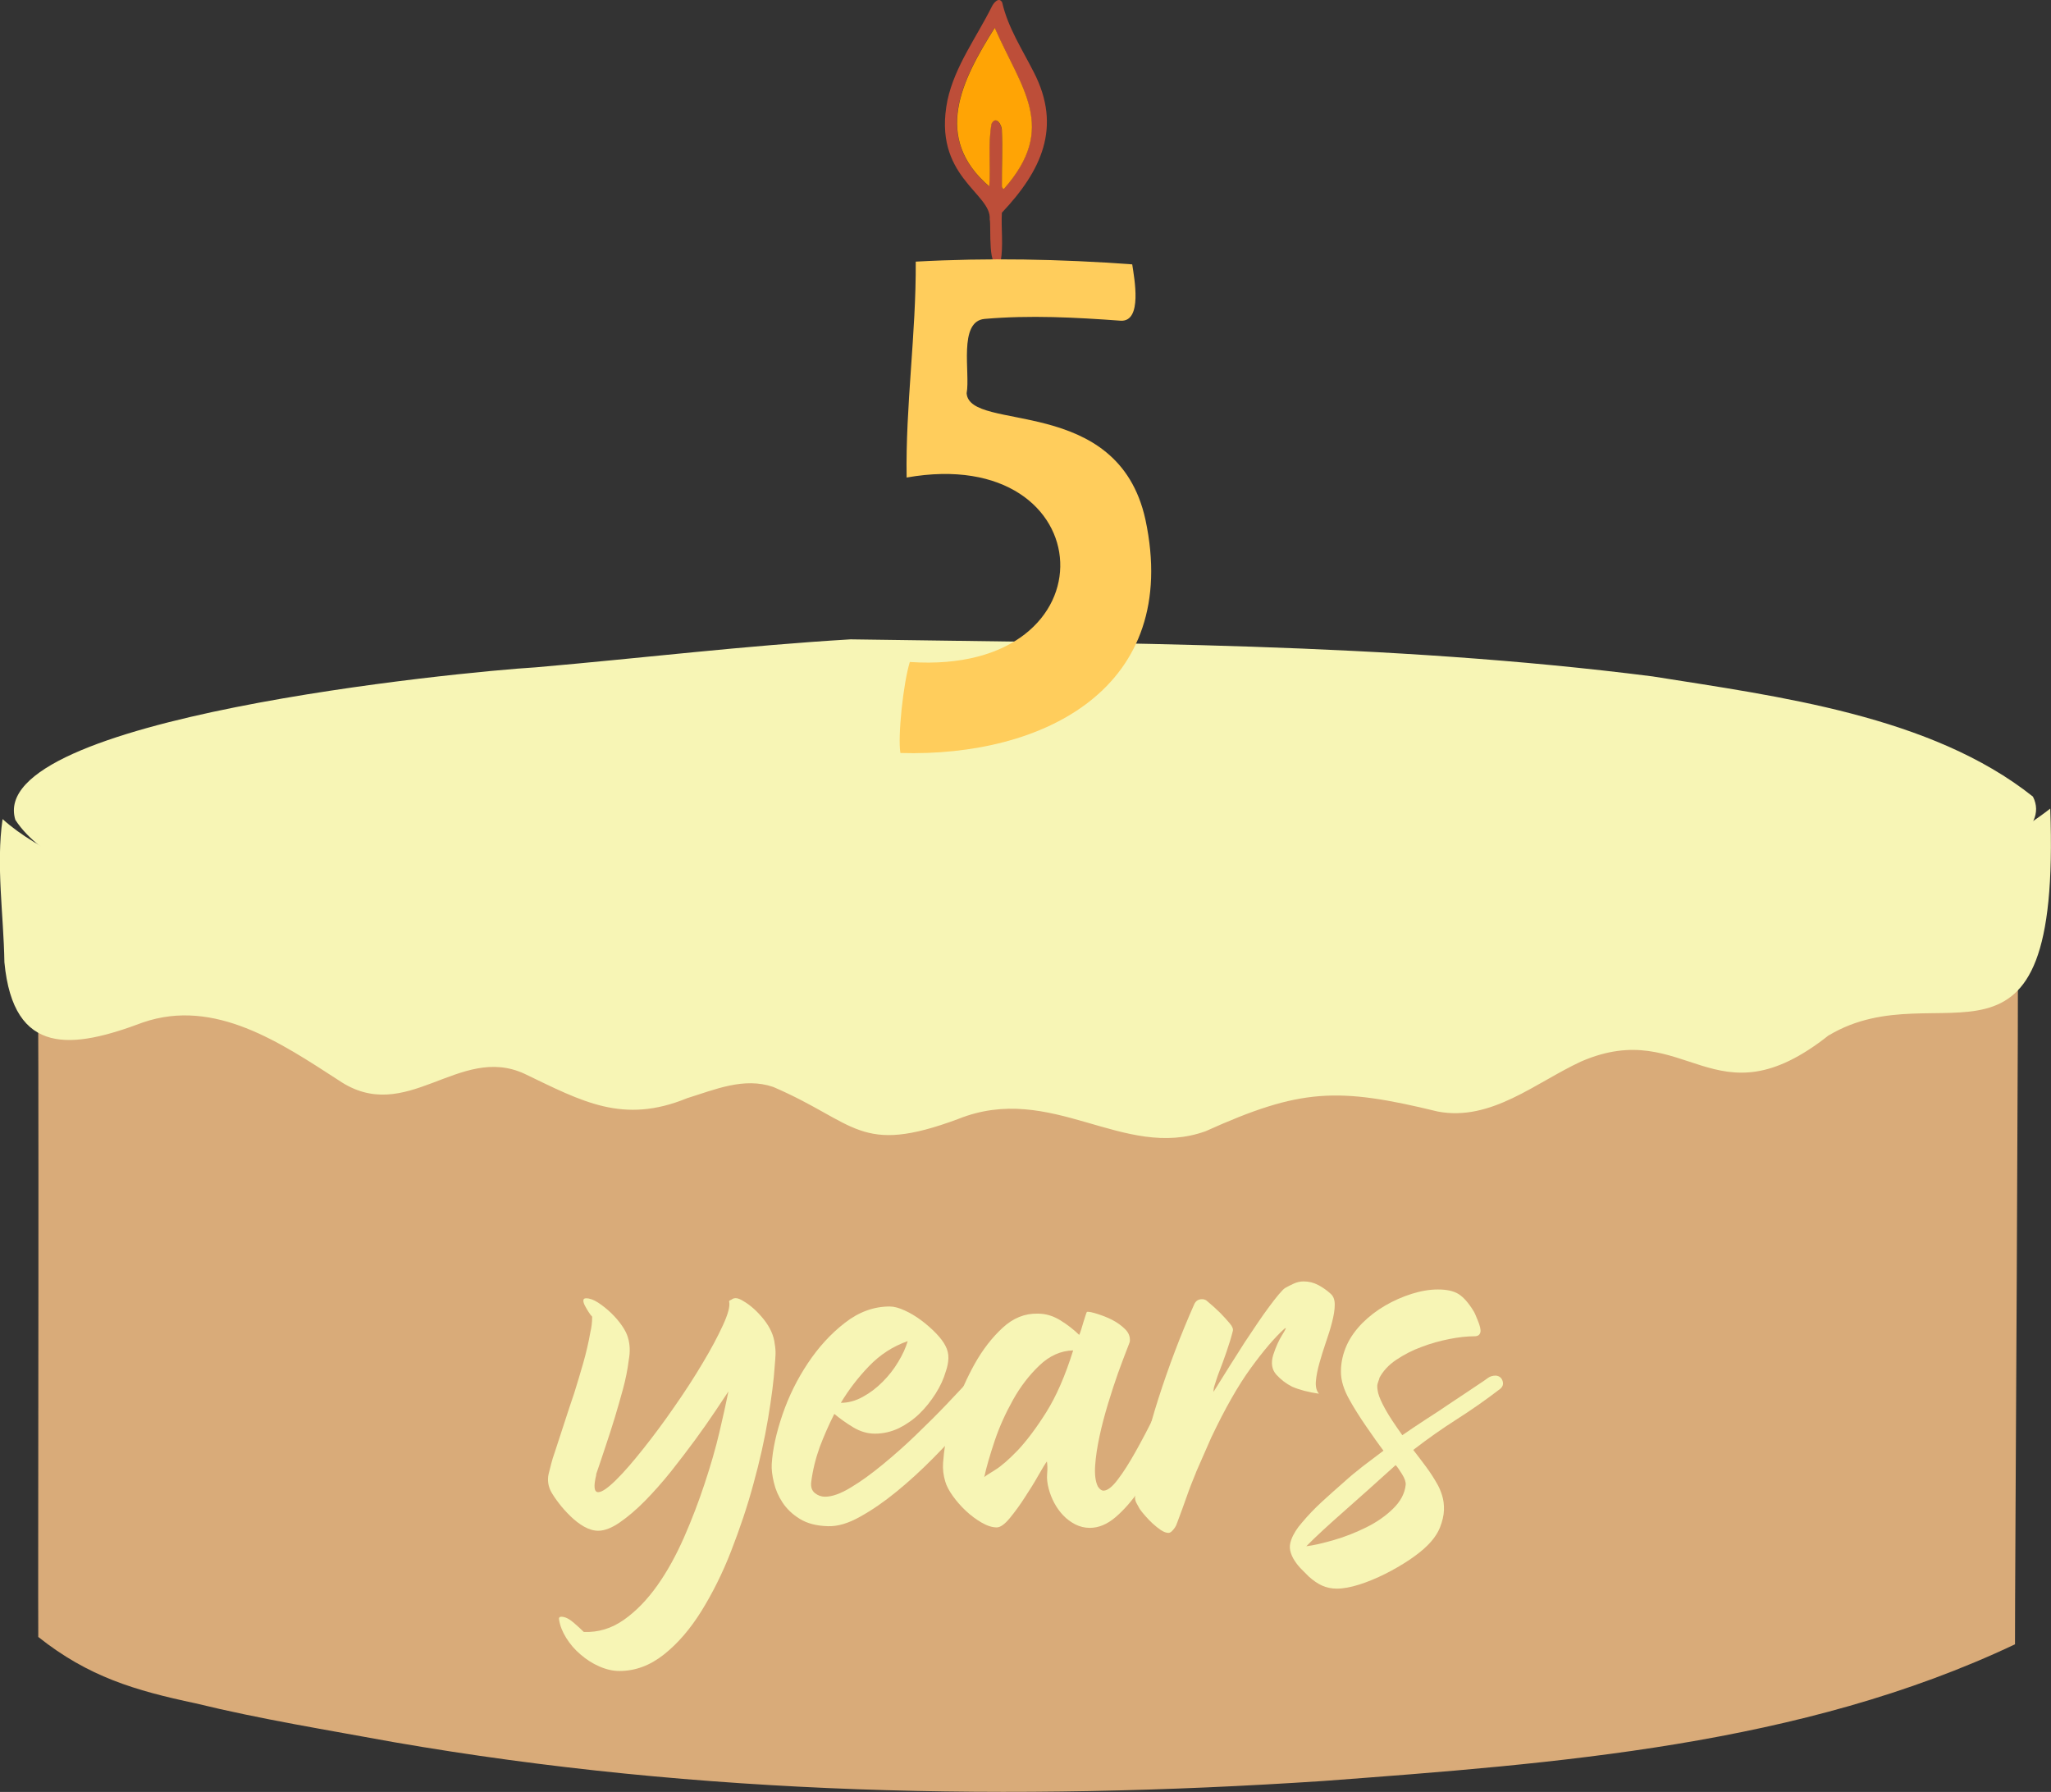 <?xml version="1.0" encoding="UTF-8"?><svg id="Layer_2" xmlns="http://www.w3.org/2000/svg" viewBox="0 0 135.01 117.94"><rect x="0" y="0" width="135.01" height="117.94" fill="#333333" stroke="none"/><defs><style>.cls-1{fill:#d9ab79;}.cls-2{fill:#ffa405;}.cls-3{fill:#bd4e39;}.cls-4{fill:#ffcd5c;}.cls-5{fill:#f7f5b5;}</style></defs><g id="Cakes"><path class="cls-1" d="M132.65,108.22c-14.09,6.67-30.2,7.85-45.55,9-20.44,1.35-40.97.95-61.2-2.56-4.35-.8-8.72-1.5-13.02-2.55-4.01-.85-7.06-1.75-10.36-4.37-.03-2.75.07-42.53-.05-45.29,2.96.99,5.74-.82,8.62-1.37,6.46-1.37,10.79,7.62,17.27,4.72.9-.36,1.78-.79,2.68-1.16,3.61-1.3,7.02,3.68,11.42,2.68,1.94-.24,3.74-1.04,5.6-1.57,4.28-1.14,6.99,4.63,12.15,3.04,3.25-.83,6.52-2.27,9.88-1.12,2.6.66,5.15,1.87,7.88,1.54,3.08-.34,5.73-2.27,8.81-2.66,4.48-.51,8.93,2.59,13.28.39,7.4-3.77,5.57-4.11,13.76-1.66,3.14.7,5.76-1.5,8.23-3.13,1.5-1.05,3.35-.95,5.08-1.01,1.98-.04,3.86-.46,5.69-1.25.08,3.81-.19,44.67-.18,48.34Z"/><path class="cls-5" d="M120.39,68.13c-7.6,6.03-9.36-1.27-16.3,1.73-3.01,1.39-5.92,3.96-9.44,3.3-6.61-1.61-9.03-1.53-15.28,1.29-5.44,1.97-10.14-3.27-16.3-.8-6.51,2.42-6.68.25-12.17-2.11-1.93-.66-3.83.17-5.67.74-4.22,1.73-6.9.22-10.69-1.6-4.34-2.02-7.78,3.47-12.25.42-3.82-2.47-8.16-5.42-12.87-3.81-4.62,1.74-8.54,2.29-9.13-3.96-.05-3.11-.56-6.4-.12-9.42,9.51,8.58,45.07,9.03,58.72,9.55,19.28-.27,61.31,1.28,76.07-10.24.71,19.62-7.22,10.53-14.57,14.92Z"/><path class="cls-5" d="M117,60.85c-15.83,3.16-33.07,3.1-48.92,3.47-12.87-.29-60.47-.19-67.07-10.36-2.04-6.69,29.3-9.74,34.28-10.04,6.91-.6,13.78-1.43,20.7-1.84,17.59.27,35.29.21,52.8,2.44,8.22,1.31,18.34,2.58,25.03,7.91,2.2,4.3-13.63,7.84-16.83,8.42Z"/><path class="cls-5" d="M39.26,97.03c-.2.79-.16,1.18.12,1.18.24,0,.63-.27,1.17-.8s1.13-1.22,1.79-2.05c.66-.83,1.34-1.74,2.03-2.74.7-1,1.33-1.97,1.88-2.9.56-.93,1-1.76,1.34-2.5s.47-1.25.41-1.53c-.02-.04,0-.08.06-.11.06-.03.11-.05.15-.08.06-.04.13-.06.21-.06s.17.02.26.06.17.08.23.12c.49.28.94.69,1.36,1.21.42.53.67,1.07.73,1.64.04.22.06.46.05.7-.01.24-.03.48-.05.7-.06.95-.21,2.11-.44,3.49-.23,1.38-.55,2.8-.96,4.29-.4,1.49-.9,2.96-1.47,4.43s-1.23,2.78-1.96,3.96c-.73,1.17-1.54,2.12-2.46,2.85s-1.89,1.09-2.94,1.09c-.42,0-.86-.1-1.32-.3-.46-.2-.87-.47-1.24-.79-.38-.32-.69-.69-.94-1.09-.25-.4-.41-.81-.47-1.21-.02-.12.03-.18.15-.18.24,0,.51.13.8.38.29.25.52.46.68.62.95.04,1.83-.23,2.64-.8s1.54-1.33,2.2-2.26c.66-.93,1.24-1.99,1.76-3.17.52-1.18.97-2.37,1.36-3.55.39-1.18.72-2.31.97-3.38.25-1.07.45-1.96.59-2.67-.2.3-.49.74-.88,1.32s-.82,1.2-1.32,1.88c-.5.68-1.03,1.37-1.59,2.08-.57.71-1.14,1.35-1.71,1.93-.57.58-1.13,1.05-1.65,1.41s-1,.55-1.42.55c-.3,0-.61-.09-.93-.27s-.61-.41-.89-.68c-.28-.27-.54-.56-.77-.86-.23-.3-.41-.57-.53-.79-.18-.36-.23-.74-.15-1.12.06-.24.12-.48.18-.71.06-.23.13-.46.21-.68.22-.67.44-1.33.65-1.99.21-.66.43-1.31.65-1.96.2-.65.4-1.3.59-1.97.19-.67.35-1.34.47-2.03.04-.16.07-.33.09-.5.02-.17.03-.35.03-.53-.06-.06-.14-.16-.23-.3-.09-.14-.17-.28-.24-.41-.07-.13-.11-.25-.11-.35s.06-.15.18-.15c.24,0,.51.1.8.29s.58.42.85.68c.27.26.51.54.71.83.2.29.33.55.39.77.14.45.16.94.06,1.49-.08.65-.21,1.28-.38,1.91-.17.63-.35,1.24-.53,1.85-.2.65-.4,1.28-.61,1.9s-.41,1.25-.64,1.9Z"/><path class="cls-5" d="M64.48,90.15c.18-.18.39-.27.64-.27.28,0,.49.15.62.44.13.29.15.52.05.68-.06.08-.29.38-.7.89s-.92,1.13-1.55,1.83c-.63.71-1.33,1.46-2.12,2.26-.79.8-1.59,1.53-2.41,2.2-.82.67-1.62,1.22-2.4,1.65-.78.44-1.48.64-2.11.62-.75-.02-1.36-.18-1.85-.48-.49-.3-.86-.66-1.14-1.08-.27-.41-.46-.85-.57-1.32-.11-.46-.16-.87-.14-1.21.06-.97.3-2.06.71-3.26.41-1.2.97-2.33,1.67-3.38.7-1.05,1.51-1.94,2.43-2.65.92-.72,1.91-1.08,2.96-1.08.28,0,.61.09.98.26.38.17.74.39,1.09.65.35.26.68.55.97.85.29.3.5.58.62.82.14.26.21.54.2.83-.01.29-.07.58-.17.86-.14.49-.36.97-.67,1.46s-.66.93-1.06,1.32c-.4.39-.86.71-1.36.96-.51.24-1.03.36-1.58.36-.49,0-.96-.14-1.43-.42-.46-.28-.88-.58-1.24-.88-.36.71-.68,1.44-.96,2.18-.27.75-.46,1.52-.56,2.3-.04.32.04.57.24.73s.42.24.67.24c.46,0,1.03-.2,1.7-.61.67-.4,1.37-.91,2.11-1.52.74-.61,1.48-1.26,2.21-1.97.74-.71,1.4-1.37,2-2,.59-.63,1.09-1.15,1.49-1.58s.61-.66.65-.7ZM55.35,92.33c.49,0,.97-.13,1.44-.39.48-.26.91-.59,1.31-.99.39-.39.74-.83,1.03-1.32.29-.48.5-.94.62-1.36-.97.34-1.82.89-2.55,1.65-.73.76-1.34,1.56-1.85,2.41Z"/><path class="cls-5" d="M68.94,96.15c-.12.16-.32.48-.59.96-.27.48-.57.96-.9,1.46-.32.5-.65.95-.98,1.35s-.62.61-.86.61c-.3,0-.64-.11-1-.32-.36-.21-.71-.47-1.03-.77-.32-.3-.61-.63-.86-.98-.25-.35-.42-.67-.5-.96-.12-.4-.17-.81-.14-1.23.03-.41.08-.82.14-1.23.12-.65.35-1.46.68-2.44.33-.98.76-1.93,1.27-2.85.52-.92,1.12-1.7,1.82-2.35.7-.65,1.47-.96,2.32-.94.53,0,1.02.15,1.49.44.47.29.88.61,1.24.96.04-.08.09-.21.14-.38.05-.17.1-.34.15-.5.05-.16.1-.31.14-.44.04-.13.07-.2.09-.2h.06c.1,0,.31.04.62.14s.64.22.97.39.62.38.86.62c.24.24.34.52.3.82,0,.02-.08.22-.23.61-.15.38-.33.87-.55,1.47-.21.6-.43,1.26-.65,1.99s-.41,1.44-.56,2.14c-.15.7-.25,1.34-.29,1.94-.04.6.02,1.06.18,1.38.12.18.24.27.37.27.26,0,.57-.24.94-.73.37-.48.76-1.1,1.18-1.85s.86-1.58,1.3-2.49.87-1.79,1.27-2.64c.06-.14.15-.24.26-.29.11-.05.22-.08.32-.08.2,0,.38.06.53.17.15.11.21.22.17.32-.02.06-.13.35-.32.88s-.44,1.16-.76,1.9-.68,1.53-1.11,2.38c-.43.85-.89,1.64-1.4,2.37s-1.03,1.33-1.58,1.8-1.11.71-1.7.71c-.34,0-.66-.08-.96-.23-.29-.15-.56-.35-.79-.59-.23-.24-.43-.52-.59-.82-.16-.3-.28-.61-.36-.91-.1-.36-.14-.7-.11-1.02.03-.31.02-.59-.02-.83ZM70.64,88.88c-.81.02-1.55.35-2.22.99-.67.64-1.25,1.39-1.74,2.27s-.9,1.78-1.21,2.71c-.31.93-.54,1.72-.68,2.37.06-.06.3-.22.71-.47.41-.25.91-.69,1.5-1.3.58-.62,1.21-1.45,1.87-2.5.66-1.05,1.25-2.4,1.77-4.06Z"/><path class="cls-5" d="M78.73,96.91c-.22.53-.43,1.06-.62,1.61-.19.55-.4,1.11-.62,1.7,0-.02,0,0-.03.08s-.06.15-.12.24c-.06.09-.13.17-.2.24-.07.07-.15.11-.23.11-.14,0-.3-.06-.49-.18-.18-.12-.36-.27-.55-.44-.18-.17-.35-.34-.5-.52-.15-.17-.27-.32-.35-.44-.06-.1-.13-.23-.21-.38s-.11-.3-.09-.44c.34-2.16.85-4.31,1.53-6.43.68-2.12,1.46-4.18,2.35-6.19.1-.24.27-.36.52-.36.12,0,.22.03.3.09.34.28.65.56.91.82.22.22.42.45.61.67s.25.39.21.52c-.1.4-.24.86-.42,1.38s-.33.93-.45,1.23c-.1.26-.18.48-.23.65-.05.17-.1.32-.14.44-.02.12-.03.22-.03.3.75-1.21,1.44-2.3,2.06-3.27.28-.42.56-.84.83-1.24.27-.4.53-.77.77-1.09.24-.32.45-.6.64-.82s.32-.36.42-.42c.18-.1.37-.2.57-.29s.41-.14.64-.14c.35,0,.67.08.97.24.3.16.57.35.82.58.18.16.27.41.26.74,0,.33-.07.71-.18,1.14s-.25.87-.41,1.33c-.16.47-.3.92-.42,1.35s-.2.83-.23,1.18c-.03.35.03.63.2.83-.69-.1-1.27-.25-1.76-.46-.4-.2-.75-.47-1.05-.8-.29-.33-.36-.76-.2-1.29.18-.55.38-.98.58-1.3s.28-.48.24-.48l-.03.03s-.04.01-.06.03c-.65.59-1.38,1.45-2.21,2.59-.83,1.14-1.7,2.67-2.61,4.59l-1,2.28Z"/><path class="cls-5" d="M90.8,90.73c-.04.1-.08.22-.12.35-.04.13-.02.33.04.61.07.27.23.63.47,1.06.24.44.62,1.01,1.12,1.71.4-.28.91-.62,1.52-1.02.61-.39,1.2-.78,1.77-1.17.57-.38,1.09-.72,1.53-1.02.44-.29.72-.48.82-.56.14-.1.3-.15.49-.15h.03c.22.02.37.14.44.35s.01.39-.17.53c-.95.73-1.9,1.39-2.84,1.99-.94.6-1.9,1.27-2.87,2.02.28.36.57.74.85,1.12.28.38.54.78.76,1.18.1.18.2.41.29.7.09.28.13.6.12.96-.01.35-.1.73-.26,1.14-.16.4-.44.81-.85,1.21-.28.28-.67.59-1.17.93-.5.33-1.03.64-1.59.92s-1.13.52-1.7.7c-.57.18-1.06.27-1.49.27-.35,0-.66-.07-.96-.2-.29-.13-.58-.33-.87-.59-.14-.14-.3-.3-.47-.47-.17-.17-.33-.36-.47-.58-.14-.21-.24-.44-.29-.67-.05-.23-.02-.47.07-.71.14-.38.38-.76.7-1.12.4-.48.84-.94,1.32-1.38.47-.43.94-.85,1.41-1.26.42-.38.85-.74,1.29-1.08.43-.33.89-.67,1.35-1.02-.14-.18-.31-.42-.52-.71-.2-.29-.41-.59-.62-.89s-.41-.61-.6-.91c-.19-.3-.35-.57-.47-.79-.4-.69-.6-1.33-.59-1.93,0-.6.14-1.17.38-1.71.24-.53.59-1.01,1.03-1.46.44-.44.95-.83,1.5-1.15s1.14-.58,1.74-.77c.6-.19,1.18-.29,1.73-.29.59,0,1.04.1,1.36.3s.65.57.97,1.09c.04.06.09.15.14.27.05.12.11.26.17.41.06.15.11.29.14.42.03.13.04.24.02.32-.04.18-.17.27-.39.27-.49,0-1.04.06-1.65.18s-1.23.29-1.83.52c-.61.22-1.16.51-1.67.85-.51.34-.88.75-1.12,1.21ZM92.53,97.73c.02-.18-.06-.42-.24-.71-.18-.29-.32-.49-.42-.59-1.27,1.15-2.41,2.17-3.41,3.05-1,.88-1.83,1.64-2.47,2.29.49-.06,1.09-.2,1.82-.41s1.43-.49,2.12-.83,1.28-.75,1.77-1.23c.49-.48.77-1,.83-1.56Z"/><path class="cls-3" d="M65.96,13.99c2.58-2.74,3.96-5.61,2.09-9.24-.76-1.5-1.7-2.93-2.08-4.59-.21-.39-.56.02-.68.27-1.01,2.03-2.43,3.91-2.92,6.16-1.02,5.03,2.92,6.11,2.78,7.85.11.44-.17,3.62.72,2.76.19-1.04.02-2.15.08-3.21ZM65.94,8.61c.02-.4-.4-1.03-.68-.46-.25,1.36-.04,2.75-.15,4.12-3.74-3.22-1.82-6.97.36-10.44,1.76,4.02,4.18,6.56.6,10.61-.15-.07-.12-.2-.12-.31-.01-1.17.06-2.35,0-3.52Z"/><path class="cls-2" d="M66.07,12.44c-.15-.07-.12-.2-.12-.31-.01-1.17.06-2.35,0-3.52.02-.4-.4-1.03-.68-.46-.25,1.36-.04,2.75-.15,4.12-3.74-3.22-1.82-6.97.36-10.44,1.76,4.02,4.18,6.56.6,10.61Z"/><path class="cls-4" d="M59.27,49.56c-.18-1.08.18-4.55.62-5.99,13.7.93,12.77-14.44-.21-12.14-.08-4.72.63-9.47.6-14.21,4.72-.26,9.51-.17,14.25.18.14.93.68,3.76-.74,3.71-2.99-.22-5.98-.38-8.98-.12-1.75.16-.93,3.57-1.18,4.89.18,2.61,9.95.02,11.77,8.32,2.36,11.05-6.67,15.64-16.13,15.36Z"/></g></svg>